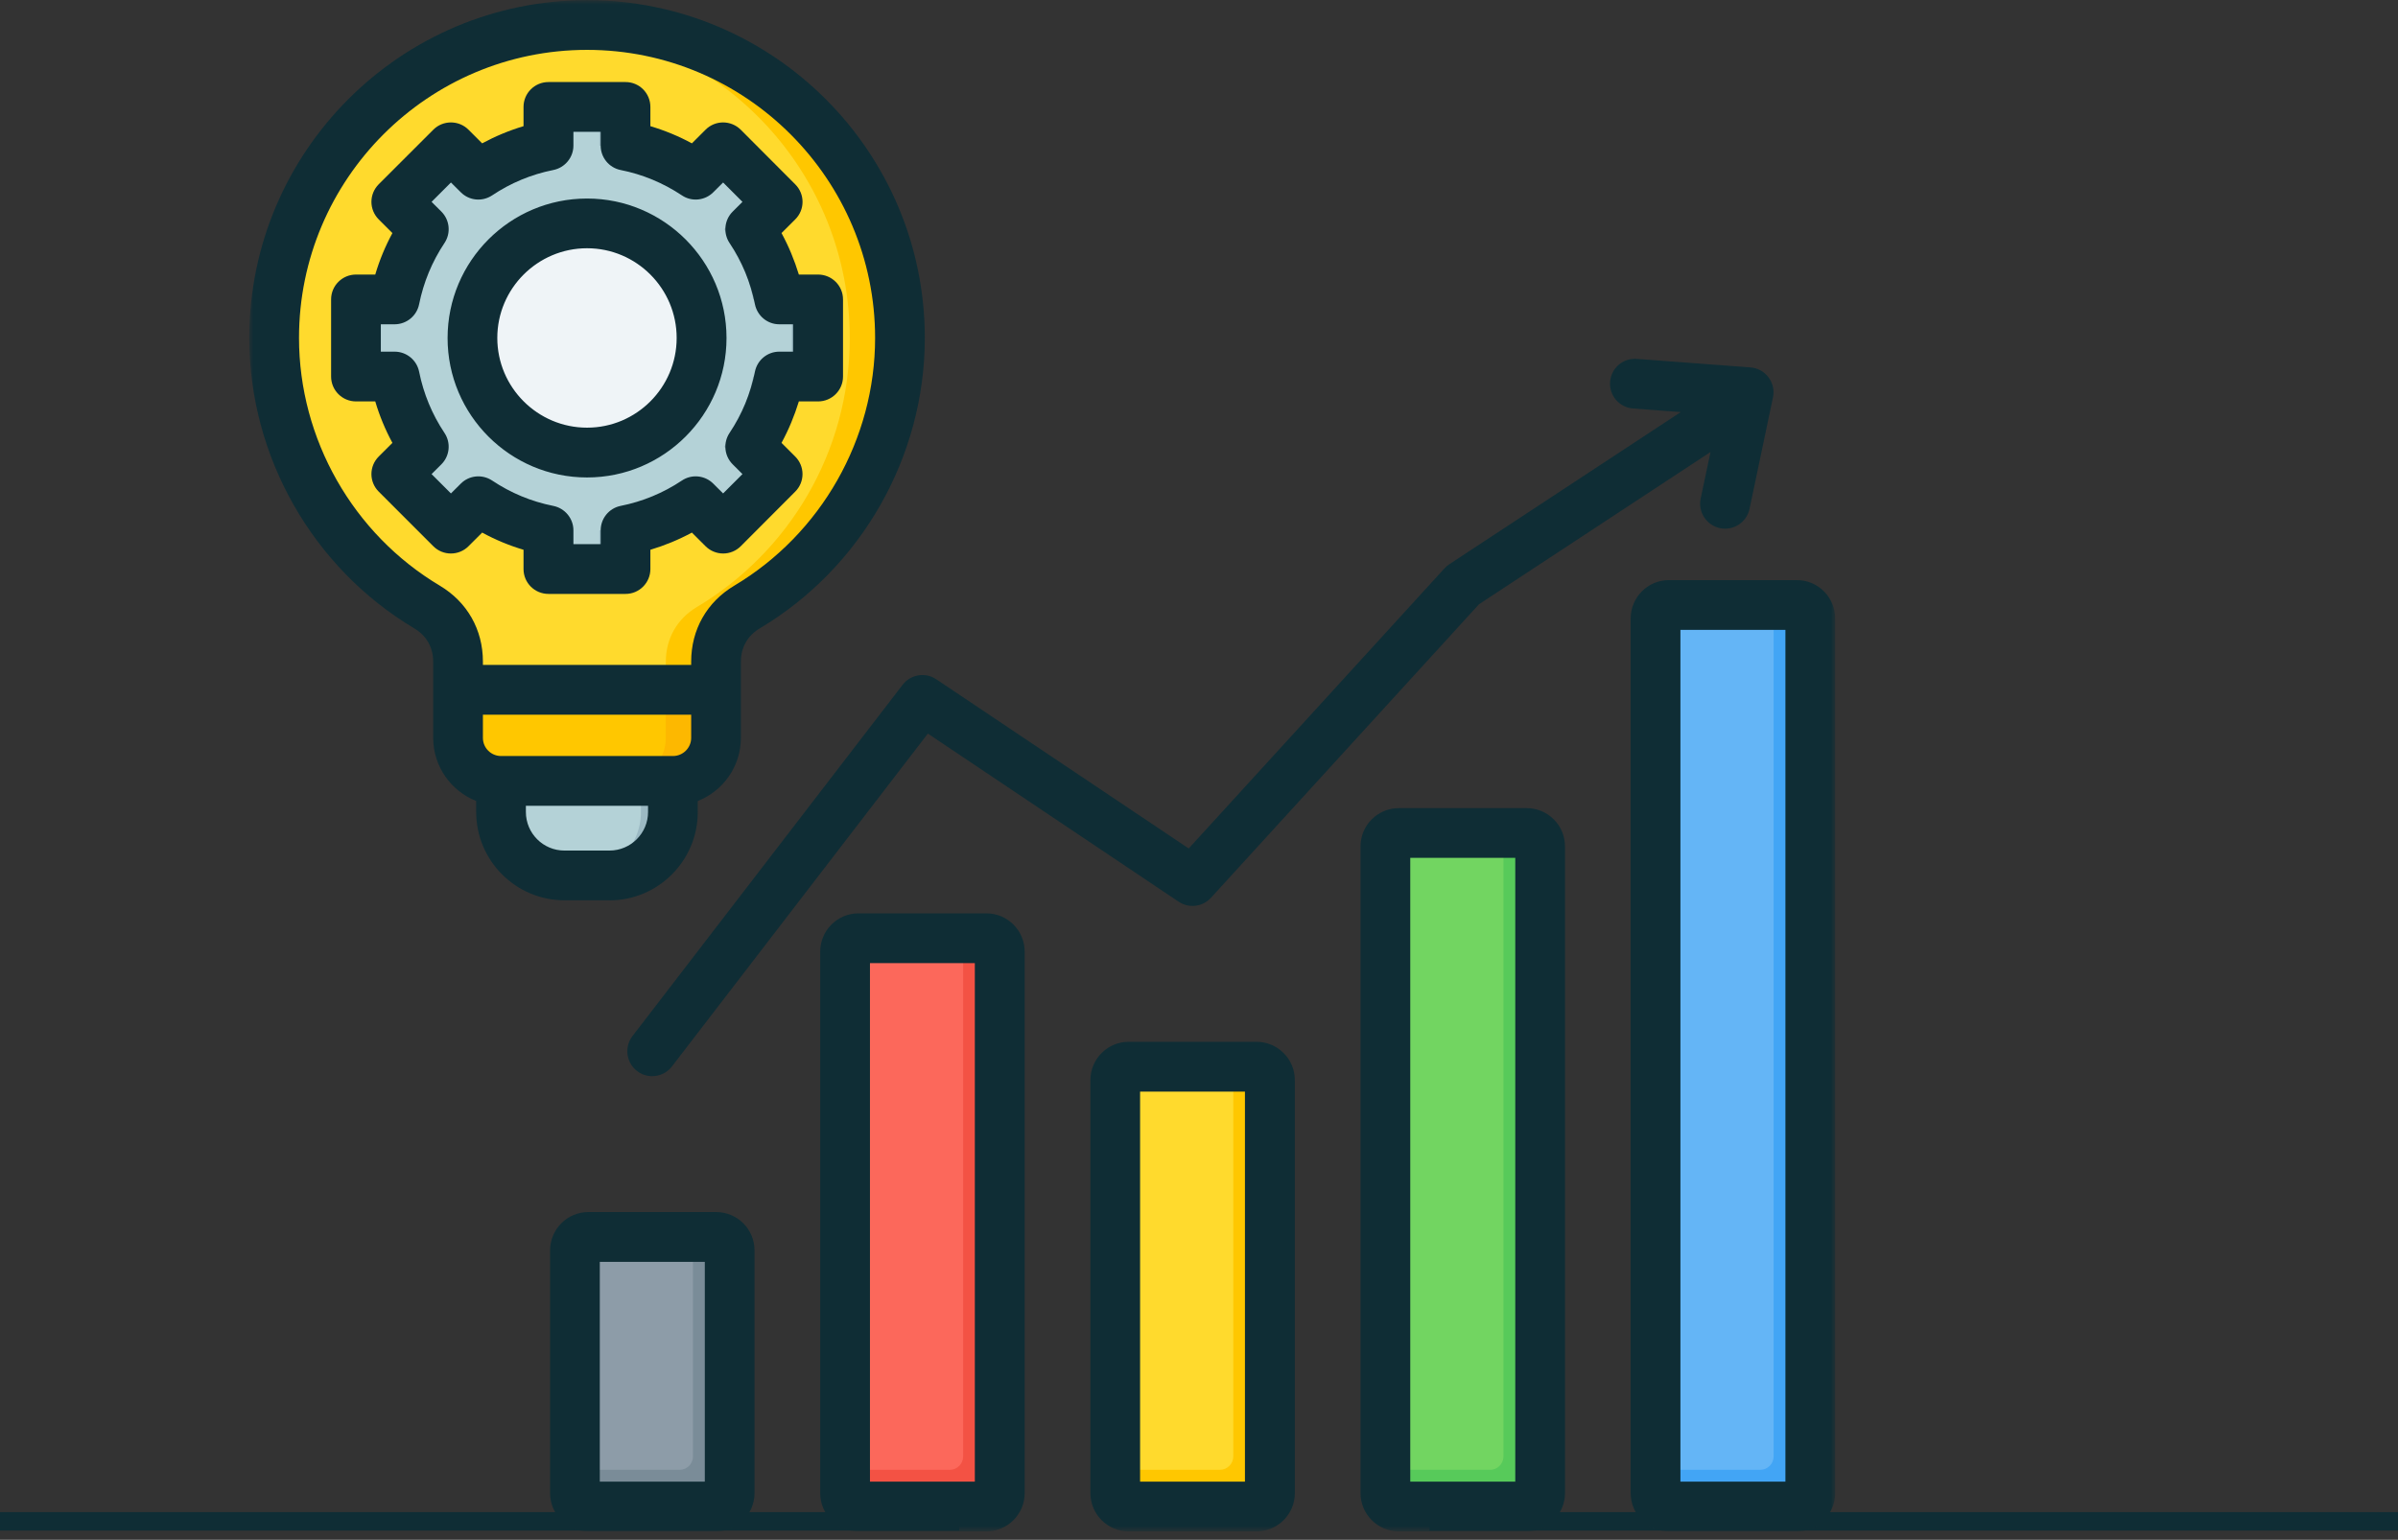 <svg width="260" height="167" viewBox="0 0 260 167" fill="none" xmlns="http://www.w3.org/2000/svg">
<rect x="0" y="0" width="260" height="167" fill="#333333" stroke="none"/>
<line x1="104" y1="165" y2="165" stroke="#0F2D35" stroke-width="2"/>
<line x1="260" y1="165" x2="155" y2="165" stroke="#0F2D35" stroke-width="2"/>
<path fill-rule="evenodd" clip-rule="evenodd" d="M63.65 49.083C70.492 49.083 76.072 43.503 76.072 36.658C76.072 29.813 70.492 24.23 63.65 24.23C56.81 24.23 51.23 29.813 51.23 36.658C51.23 43.503 56.81 49.083 63.65 49.083Z" fill="white" stroke="black" stroke-width="10.002" stroke-miterlimit="22.926" stroke-linejoin="round"/>
<path fill-rule="evenodd" clip-rule="evenodd" d="M63.784 134.156H77.66C78.458 134.156 79.11 134.808 79.11 135.609V161.941C79.11 162.741 78.458 163.39 77.66 163.39H63.784C62.986 163.39 62.334 162.741 62.334 161.941V135.609C62.334 134.808 62.986 134.156 63.784 134.156Z" fill="#8D9CA8"/>
<path fill-rule="evenodd" clip-rule="evenodd" d="M75.134 134.156H77.66C78.458 134.156 79.11 134.808 79.11 135.609V161.941C79.11 162.741 78.458 163.39 77.66 163.39H63.784C62.986 163.39 62.334 162.741 62.334 161.941V159.414H73.684C74.484 159.414 75.134 158.763 75.134 157.965V134.156Z" fill="#7A8C98"/>
<path fill-rule="evenodd" clip-rule="evenodd" d="M93.078 101.761H106.95C107.751 101.761 108.4 102.41 108.4 103.211V161.941C108.4 162.741 107.751 163.39 106.95 163.39H93.078C92.277 163.39 91.628 162.741 91.628 161.941V103.211C91.628 102.41 92.277 101.761 93.078 101.761Z" fill="#FC685B"/>
<path fill-rule="evenodd" clip-rule="evenodd" d="M104.427 101.761H106.95C107.751 101.761 108.4 102.41 108.4 103.211V161.941C108.4 162.741 107.751 163.39 106.95 163.39H93.078C92.277 163.39 91.628 162.741 91.628 161.941V159.414H102.977C103.775 159.414 104.427 158.763 104.427 157.965V101.761Z" fill="#F35244"/>
<path fill-rule="evenodd" clip-rule="evenodd" d="M122.368 115.692H136.243C137.041 115.692 137.693 116.344 137.693 117.142V161.938C137.693 162.736 137.041 163.388 136.243 163.388H122.368C121.57 163.388 120.918 162.736 120.918 161.938V117.142C120.918 116.344 121.57 115.692 122.368 115.692Z" fill="#FFDA2D"/>
<path fill-rule="evenodd" clip-rule="evenodd" d="M133.717 115.692H136.243C137.041 115.692 137.693 116.344 137.693 117.142V161.938C137.693 162.736 137.041 163.388 136.243 163.388H122.368C121.57 163.388 120.918 162.736 120.918 161.938V159.412H132.267C133.068 159.412 133.717 158.76 133.717 157.959V115.692Z" fill="#FFC700"/>
<path fill-rule="evenodd" clip-rule="evenodd" d="M151.661 90.344H165.537C166.335 90.344 166.984 90.996 166.984 91.794V161.941C166.984 162.741 166.335 163.39 165.537 163.39H151.661C150.863 163.39 150.211 162.741 150.211 161.941V91.794C150.211 90.996 150.863 90.344 151.661 90.344Z" fill="#72D561"/>
<path fill-rule="evenodd" clip-rule="evenodd" d="M163.011 90.344H165.537C166.335 90.344 166.984 90.996 166.984 91.794V161.941C166.984 162.741 166.335 163.39 165.537 163.39H151.661C150.863 163.39 150.211 162.741 150.211 161.941V159.414H161.561C162.359 159.414 163.011 158.763 163.011 157.965V90.344Z" fill="#57CA5A"/>
<path fill-rule="evenodd" clip-rule="evenodd" d="M180.955 65.614H194.827C195.625 65.614 196.277 66.266 196.277 67.064V161.938C196.277 162.736 195.625 163.388 194.827 163.388H180.955C180.154 163.388 179.505 162.736 179.505 161.938V67.064C179.505 66.266 180.154 65.614 180.955 65.614Z" fill="#64B5F6"/>
<path fill-rule="evenodd" clip-rule="evenodd" d="M192.301 65.614H194.827C195.625 65.614 196.277 66.266 196.277 67.064V161.938C196.277 162.736 195.625 163.388 194.827 163.388H180.955C180.154 163.388 179.505 162.736 179.505 161.938V159.412H190.851C191.652 159.412 192.301 158.76 192.301 157.959V65.614Z" fill="#42A5F5"/>
<path fill-rule="evenodd" clip-rule="evenodd" d="M72.97 79.574V88.068C72.97 91.856 69.876 94.952 66.089 94.952H61.211C57.423 94.952 54.329 91.859 54.329 88.068V81.883L72.97 79.574Z" fill="#B4D2D7"/>
<path fill-rule="evenodd" clip-rule="evenodd" d="M72.97 79.574V88.068C72.97 91.856 69.876 94.952 66.088 94.952H62.612C66.397 94.952 69.494 91.859 69.494 88.068V80.004L72.97 79.574Z" fill="#9BB9C3"/>
<path fill-rule="evenodd" clip-rule="evenodd" d="M63.65 2.712C82.389 2.712 97.579 17.907 97.579 36.658C97.579 49.064 90.925 59.921 80.993 65.839C78.854 67.115 77.635 69.261 77.635 71.754V80.032C77.635 82.603 75.541 84.696 72.973 84.696H54.332C51.764 84.696 49.668 82.603 49.668 80.032V71.754C49.668 69.259 48.451 67.115 46.31 65.839C36.374 59.921 29.723 49.064 29.723 36.658C29.723 17.907 44.91 2.712 63.65 2.712Z" fill="#FFDA2D"/>
<path fill-rule="evenodd" clip-rule="evenodd" d="M63.65 2.712C82.389 2.712 97.579 17.907 97.579 36.658C97.579 49.064 90.925 59.921 80.992 65.839C78.854 67.115 77.635 69.261 77.635 71.754V80.032C77.635 82.603 75.541 84.696 72.973 84.696H67.53C70.101 84.696 72.195 82.603 72.195 80.032V71.754C72.195 69.261 73.411 67.115 75.552 65.839C85.486 59.921 92.136 49.064 92.136 36.658C92.136 18.826 78.393 4.209 60.93 2.818C61.826 2.748 62.734 2.712 63.65 2.712Z" fill="#FFC700"/>
<path fill-rule="evenodd" clip-rule="evenodd" d="M49.665 74.814V80.029C49.665 82.6 51.758 84.693 54.329 84.693H72.97C75.538 84.693 77.632 82.6 77.632 80.029V74.814C68.311 74.814 58.988 74.814 49.665 74.814Z" fill="#FFC700"/>
<path fill-rule="evenodd" clip-rule="evenodd" d="M67.527 84.696H72.97C75.538 84.696 77.632 82.603 77.632 80.032V74.817H72.192V80.032C72.192 82.6 70.095 84.696 67.527 84.696Z" fill="#FDB800"/>
<path fill-rule="evenodd" clip-rule="evenodd" d="M59.468 11.597H67.828V15.792C70.596 16.345 73.169 17.436 75.437 18.947L78.404 15.977L84.314 21.892L81.346 24.859C82.861 27.127 83.951 29.703 84.499 32.474H88.694V40.836H84.499C83.948 43.607 82.858 46.181 81.346 48.451L84.314 51.419L78.404 57.333L75.437 54.363C73.172 55.878 70.596 56.968 67.828 57.519V61.714H59.468V57.519C56.701 56.965 54.13 55.875 51.859 54.363L48.892 57.333L42.983 51.419L45.95 48.451C44.435 46.184 43.348 43.607 42.797 40.836H38.602V32.474H42.797C43.351 29.703 44.438 27.13 45.95 24.859L42.983 21.892L48.892 15.977L51.859 18.947C54.127 17.433 56.701 16.342 59.468 15.792V11.597Z" fill="#B4D2D7"/>
<path fill-rule="evenodd" clip-rule="evenodd" d="M64.99 15.789C68.446 16.477 71.602 18.006 74.234 20.153L75.437 18.947C73.172 17.433 70.596 16.342 67.828 15.792V11.597H64.99V15.789ZM78.511 24.859C80.026 27.127 81.116 29.703 81.666 32.474H84.507C83.954 29.703 82.864 27.13 81.355 24.859L84.322 21.892L78.41 15.977L76.926 17.464L81.475 21.892L78.511 24.859ZM81.664 40.836C81.11 43.607 80.023 46.184 78.508 48.451L81.475 51.419L76.985 55.911L78.404 57.333L84.314 51.419L81.346 48.451C82.861 46.184 83.951 43.607 84.499 40.836H81.664ZM74.234 53.161C71.602 55.305 68.449 56.833 64.99 57.522V61.714H67.828V57.519C70.596 56.965 73.169 55.875 75.437 54.363L74.234 53.161ZM85.856 40.836H88.694V32.474H85.856V40.836Z" fill="#9BB9C3"/>
<path d="M64.678 24.272C65.083 24.306 65.484 24.359 65.886 24.432C66.285 24.505 66.681 24.598 67.072 24.707C67.463 24.82 67.848 24.952 68.227 25.101C68.603 25.253 68.974 25.418 69.337 25.607C69.697 25.792 70.051 25.994 70.391 26.216C70.733 26.438 71.062 26.674 71.382 26.927C71.7 27.18 72.006 27.45 72.299 27.734C72.591 28.015 72.866 28.313 73.13 28.625C73.392 28.934 73.639 29.257 73.872 29.591C74.103 29.925 74.316 30.271 74.513 30.628C74.712 30.985 74.892 31.347 75.052 31.721C75.215 32.095 75.356 32.477 75.482 32.865C75.606 33.252 75.71 33.643 75.794 34.042C75.881 34.441 75.946 34.84 75.993 35.245C76.038 35.649 76.067 36.057 76.072 36.461C76.078 36.869 76.064 37.276 76.03 37.681C75.996 38.086 75.943 38.49 75.87 38.889C75.797 39.291 75.704 39.687 75.594 40.078C75.482 40.468 75.35 40.853 75.201 41.233C75.049 41.612 74.884 41.98 74.695 42.343C74.51 42.705 74.308 43.056 74.086 43.399C73.866 43.739 73.628 44.071 73.375 44.388C73.122 44.708 72.855 45.012 72.571 45.304C72.287 45.596 71.992 45.874 71.68 46.139C71.371 46.403 71.048 46.65 70.714 46.88C70.379 47.111 70.034 47.327 69.677 47.524C69.323 47.721 68.957 47.901 68.584 48.061C68.21 48.224 67.831 48.367 67.443 48.491C67.055 48.614 66.662 48.721 66.266 48.805C65.867 48.892 65.468 48.957 65.063 49.002C64.658 49.05 64.254 49.075 63.846 49.081C63.439 49.089 63.034 49.075 62.627 49.041C62.222 49.008 61.82 48.954 61.419 48.881C61.02 48.808 60.623 48.715 60.233 48.603C59.842 48.491 59.457 48.361 59.078 48.21C58.701 48.061 58.331 47.892 57.968 47.707C57.608 47.521 57.254 47.316 56.914 47.094C56.572 46.875 56.243 46.639 55.922 46.383C55.605 46.13 55.299 45.863 55.006 45.58C54.714 45.296 54.439 44.998 54.175 44.689C53.913 44.377 53.666 44.056 53.433 43.719C53.202 43.385 52.989 43.039 52.792 42.685C52.593 42.328 52.413 41.963 52.253 41.589C52.09 41.216 51.949 40.836 51.823 40.449C51.699 40.061 51.595 39.667 51.511 39.271C51.424 38.872 51.359 38.47 51.311 38.066C51.266 37.661 51.238 37.257 51.233 36.849C51.227 36.442 51.241 36.037 51.275 35.63C51.309 35.225 51.362 34.823 51.435 34.421C51.508 34.022 51.601 33.626 51.71 33.236C51.823 32.842 51.955 32.457 52.104 32.081C52.255 31.701 52.421 31.331 52.609 30.968C52.795 30.608 52.997 30.254 53.219 29.914C53.438 29.572 53.677 29.243 53.93 28.922C54.183 28.605 54.45 28.299 54.734 28.006C55.018 27.714 55.313 27.436 55.624 27.175C55.934 26.91 56.257 26.663 56.591 26.433C56.925 26.2 57.271 25.986 57.628 25.789C57.982 25.59 58.347 25.413 58.721 25.25C59.095 25.09 59.474 24.946 59.862 24.82C60.25 24.696 60.643 24.592 61.039 24.505C61.438 24.421 61.837 24.356 62.242 24.308C62.647 24.264 63.051 24.235 63.459 24.23C63.866 24.224 64.271 24.238 64.678 24.272Z" fill="#EFF4F7"/>
<path fill-rule="evenodd" clip-rule="evenodd" d="M63.65 24.227C66.726 24.227 69.539 25.345 71.711 27.197C69.961 26.256 67.966 25.725 65.841 25.725C58.98 25.725 53.422 31.285 53.422 38.153C53.422 41.938 55.113 45.327 57.78 47.608C53.882 45.512 51.23 41.39 51.23 36.652C51.23 29.793 56.791 24.227 63.65 24.227Z" fill="#E2E3E3"/>
<mask id="mask0_295_3" style="mask-type:luminance" maskUnits="userSpaceOnUse" x="27" y="0" width="172" height="167">
<path d="M27 0H199V166.068H27V0Z" fill="white"/>
</mask>
<g mask="url(#mask0_295_3)">
<path fill-rule="evenodd" clip-rule="evenodd" d="M63.65 26.924C69.008 26.924 73.366 31.291 73.366 36.652C73.366 42.017 69.011 46.383 63.65 46.383C58.294 46.383 53.919 42.017 53.919 36.652C53.919 31.291 58.288 26.924 63.65 26.924ZM63.65 51.784C71.981 51.784 78.772 44.995 78.772 36.658C78.772 28.315 71.981 21.532 63.65 21.532C55.301 21.532 48.529 28.318 48.529 36.658C48.527 44.995 55.298 51.784 63.65 51.784ZM48.892 53.517L49.96 52.455C50.864 51.545 52.281 51.404 53.36 52.118C55.38 53.467 57.605 54.394 59.991 54.869C61.25 55.122 62.172 56.229 62.172 57.519V59.017H65.128V57.519C65.128 56.229 66.035 55.122 67.288 54.869C69.671 54.394 71.913 53.467 73.934 52.118C74.999 51.402 76.429 51.545 77.337 52.455L78.402 53.517L80.501 51.419L79.436 50.356C78.528 49.446 78.388 48.021 79.101 46.953C80.456 44.925 81.374 42.688 81.852 40.311C82.105 39.049 83.207 38.139 84.493 38.139H85.988V35.172H84.493C83.207 35.172 82.111 34.261 81.852 32.999C81.377 30.62 80.456 28.386 79.101 26.357C78.388 25.289 78.528 23.862 79.436 22.954L80.501 21.892L78.402 19.793L77.337 20.852C76.429 21.763 74.999 21.906 73.934 21.189C71.897 19.838 69.671 18.911 67.288 18.439C66.03 18.186 65.128 17.079 65.128 15.792V14.294H62.172V15.792C62.172 17.081 61.247 18.189 59.991 18.439C57.608 18.913 55.38 19.841 53.36 21.189C52.278 21.906 50.864 21.763 49.96 20.852L48.892 19.793L46.793 21.892L47.858 22.951C48.766 23.862 48.906 25.289 48.192 26.357C46.841 28.386 45.919 30.622 45.441 32.999C45.188 34.261 44.073 35.172 42.783 35.172H41.291V38.139H42.783C44.073 38.139 45.186 39.047 45.441 40.311C45.919 42.691 46.841 44.928 48.192 46.953C48.906 48.021 48.766 49.449 47.858 50.359L46.793 51.419L48.892 53.517ZM52.278 57.763C53.708 58.542 55.206 59.165 56.763 59.626V61.714C56.763 63.206 57.968 64.414 59.466 64.414H67.831C69.312 64.414 70.517 63.206 70.517 61.714V59.626C72.076 59.16 73.585 58.536 75.019 57.763L76.499 59.241C77.008 59.747 77.694 60.031 78.407 60.031C79.124 60.031 79.807 59.747 80.315 59.241L86.216 53.324C86.725 52.818 87.011 52.135 87.011 51.419C87.011 50.705 86.725 50.016 86.216 49.511L84.735 48.032C85.516 46.599 86.135 45.093 86.615 43.537H88.697C90.192 43.537 91.403 42.328 91.403 40.836V32.474C91.403 30.988 90.195 29.777 88.697 29.777H86.615C86.135 28.217 85.519 26.717 84.735 25.278L86.216 23.8C87.281 22.749 87.281 21.038 86.216 19.987L80.315 14.069C79.25 13.015 77.547 13.015 76.499 14.069L75.019 15.547C73.591 14.772 72.076 14.148 70.517 13.684V11.597C70.517 10.104 69.312 8.899 67.831 8.899H59.466C57.974 8.899 56.763 10.104 56.763 11.597V13.684C55.206 14.151 53.708 14.774 52.278 15.547L50.797 14.069C49.749 13.015 48.029 13.015 46.981 14.069L41.066 19.981C40.558 20.49 40.271 21.175 40.271 21.892C40.271 22.608 40.558 23.294 41.066 23.8L42.547 25.278C41.769 26.714 41.148 28.217 40.687 29.777H38.602C37.11 29.777 35.899 30.982 35.899 32.474V40.836C35.899 42.328 37.107 43.537 38.602 43.537H40.687C41.148 45.093 41.769 46.599 42.547 48.032L41.066 49.511C40.558 50.016 40.271 50.699 40.271 51.419C40.271 52.138 40.558 52.818 41.066 53.324L46.981 59.241C48.029 60.295 49.749 60.295 50.797 59.241L52.278 57.763ZM57.018 88.068V87.394H70.264V88.068C70.264 90.375 68.387 92.249 66.086 92.249H61.202C58.892 92.255 57.018 90.375 57.018 88.068ZM47.684 63.518C50.657 65.291 52.359 68.292 52.359 71.751V72.113H74.94V71.751C74.94 68.292 76.64 65.291 79.615 63.518C89.029 57.907 94.882 47.614 94.882 36.658C94.882 19.43 80.871 5.409 63.65 5.409C46.428 5.409 32.42 19.425 32.42 36.652C32.42 47.611 38.27 57.907 47.684 63.518ZM54.332 81.996C53.236 81.996 52.359 81.111 52.359 80.029V77.514H74.94V80.029C74.94 81.114 74.049 81.996 72.967 81.996H54.332ZM66.08 97.65C71.36 97.65 75.653 93.353 75.653 88.068V86.877C78.388 85.798 80.329 83.137 80.329 80.026V71.751C80.329 70.22 81.06 68.941 82.366 68.157C93.418 61.576 100.271 49.502 100.271 36.658C100.271 16.452 83.847 0.017 63.65 0.017C43.455 0.011 27.028 16.452 27.028 36.652C27.028 49.502 33.884 61.574 44.919 68.154C46.237 68.941 46.967 70.217 46.967 71.748V80.02C46.967 83.131 48.906 85.795 51.629 86.874V88.06C51.629 93.342 55.919 97.644 61.199 97.644H66.08V97.65ZM193.582 160.693H182.197V68.312H193.582V160.693ZM194.822 62.917H180.955C178.665 62.917 176.805 64.777 176.805 67.067V161.941C176.805 164.231 178.665 166.094 180.955 166.094H194.822C197.109 166.094 198.972 164.231 198.972 161.941V67.064C198.972 64.777 197.115 62.917 194.822 62.917ZM101.51 73.67C100.333 72.878 98.743 73.139 97.869 74.266L68.575 112.371C67.671 113.554 67.892 115.251 69.07 116.156C69.562 116.535 70.135 116.718 70.708 116.718C71.52 116.718 72.329 116.353 72.855 115.664L100.603 79.562L127.794 97.796C128.907 98.538 130.388 98.361 131.295 97.374L160.364 65.53L185.459 49.027L184.391 54.085C184.088 55.541 185.029 56.971 186.493 57.283C186.667 57.322 186.858 57.339 187.049 57.339C188.291 57.339 189.418 56.468 189.688 55.198L192.234 43.093C192.394 42.331 192.217 41.539 191.742 40.918C191.281 40.297 190.565 39.906 189.786 39.847L177.465 38.923C175.97 38.813 174.683 39.929 174.571 41.412C174.461 42.902 175.574 44.197 177.066 44.304L182.236 44.692L157.127 61.205C156.936 61.329 156.761 61.475 156.618 61.641L128.887 92.022L101.51 73.67ZM164.292 160.693H152.906V93.042H164.292V160.693ZM165.531 87.647C167.821 87.647 169.681 89.507 169.681 91.794V161.938C169.681 164.228 167.821 166.091 165.531 166.091H151.664C149.374 166.091 147.514 164.228 147.514 161.938V91.794C147.514 89.507 149.374 87.647 151.664 87.647H165.531ZM76.418 160.693H65.032V136.857H76.418V160.693ZM77.66 131.459H63.776C61.503 131.459 59.643 133.322 59.643 135.612V161.941C59.643 164.231 61.503 166.094 63.776 166.094H77.657C79.944 166.094 81.807 164.231 81.807 161.941V135.609C81.81 133.322 79.95 131.459 77.66 131.459ZM105.694 160.693H94.325V104.458H105.694V160.693ZM106.947 99.06C109.238 99.06 111.098 100.923 111.098 103.211V161.938C111.098 164.228 109.238 166.091 106.947 166.091H93.081C90.79 166.091 88.93 164.228 88.93 161.938V103.211C88.93 100.923 90.79 99.06 93.081 99.06H106.947ZM134.982 160.693H123.613V118.39H134.982V160.693ZM136.241 112.992C138.528 112.992 140.391 114.855 140.391 117.142V161.938C140.391 164.228 138.528 166.091 136.241 166.091H122.36C120.087 166.091 118.226 164.228 118.226 161.938V117.142C118.226 114.855 120.087 112.992 122.36 112.992H136.241Z" fill="#0F2D35"/>
</g>
</svg>
